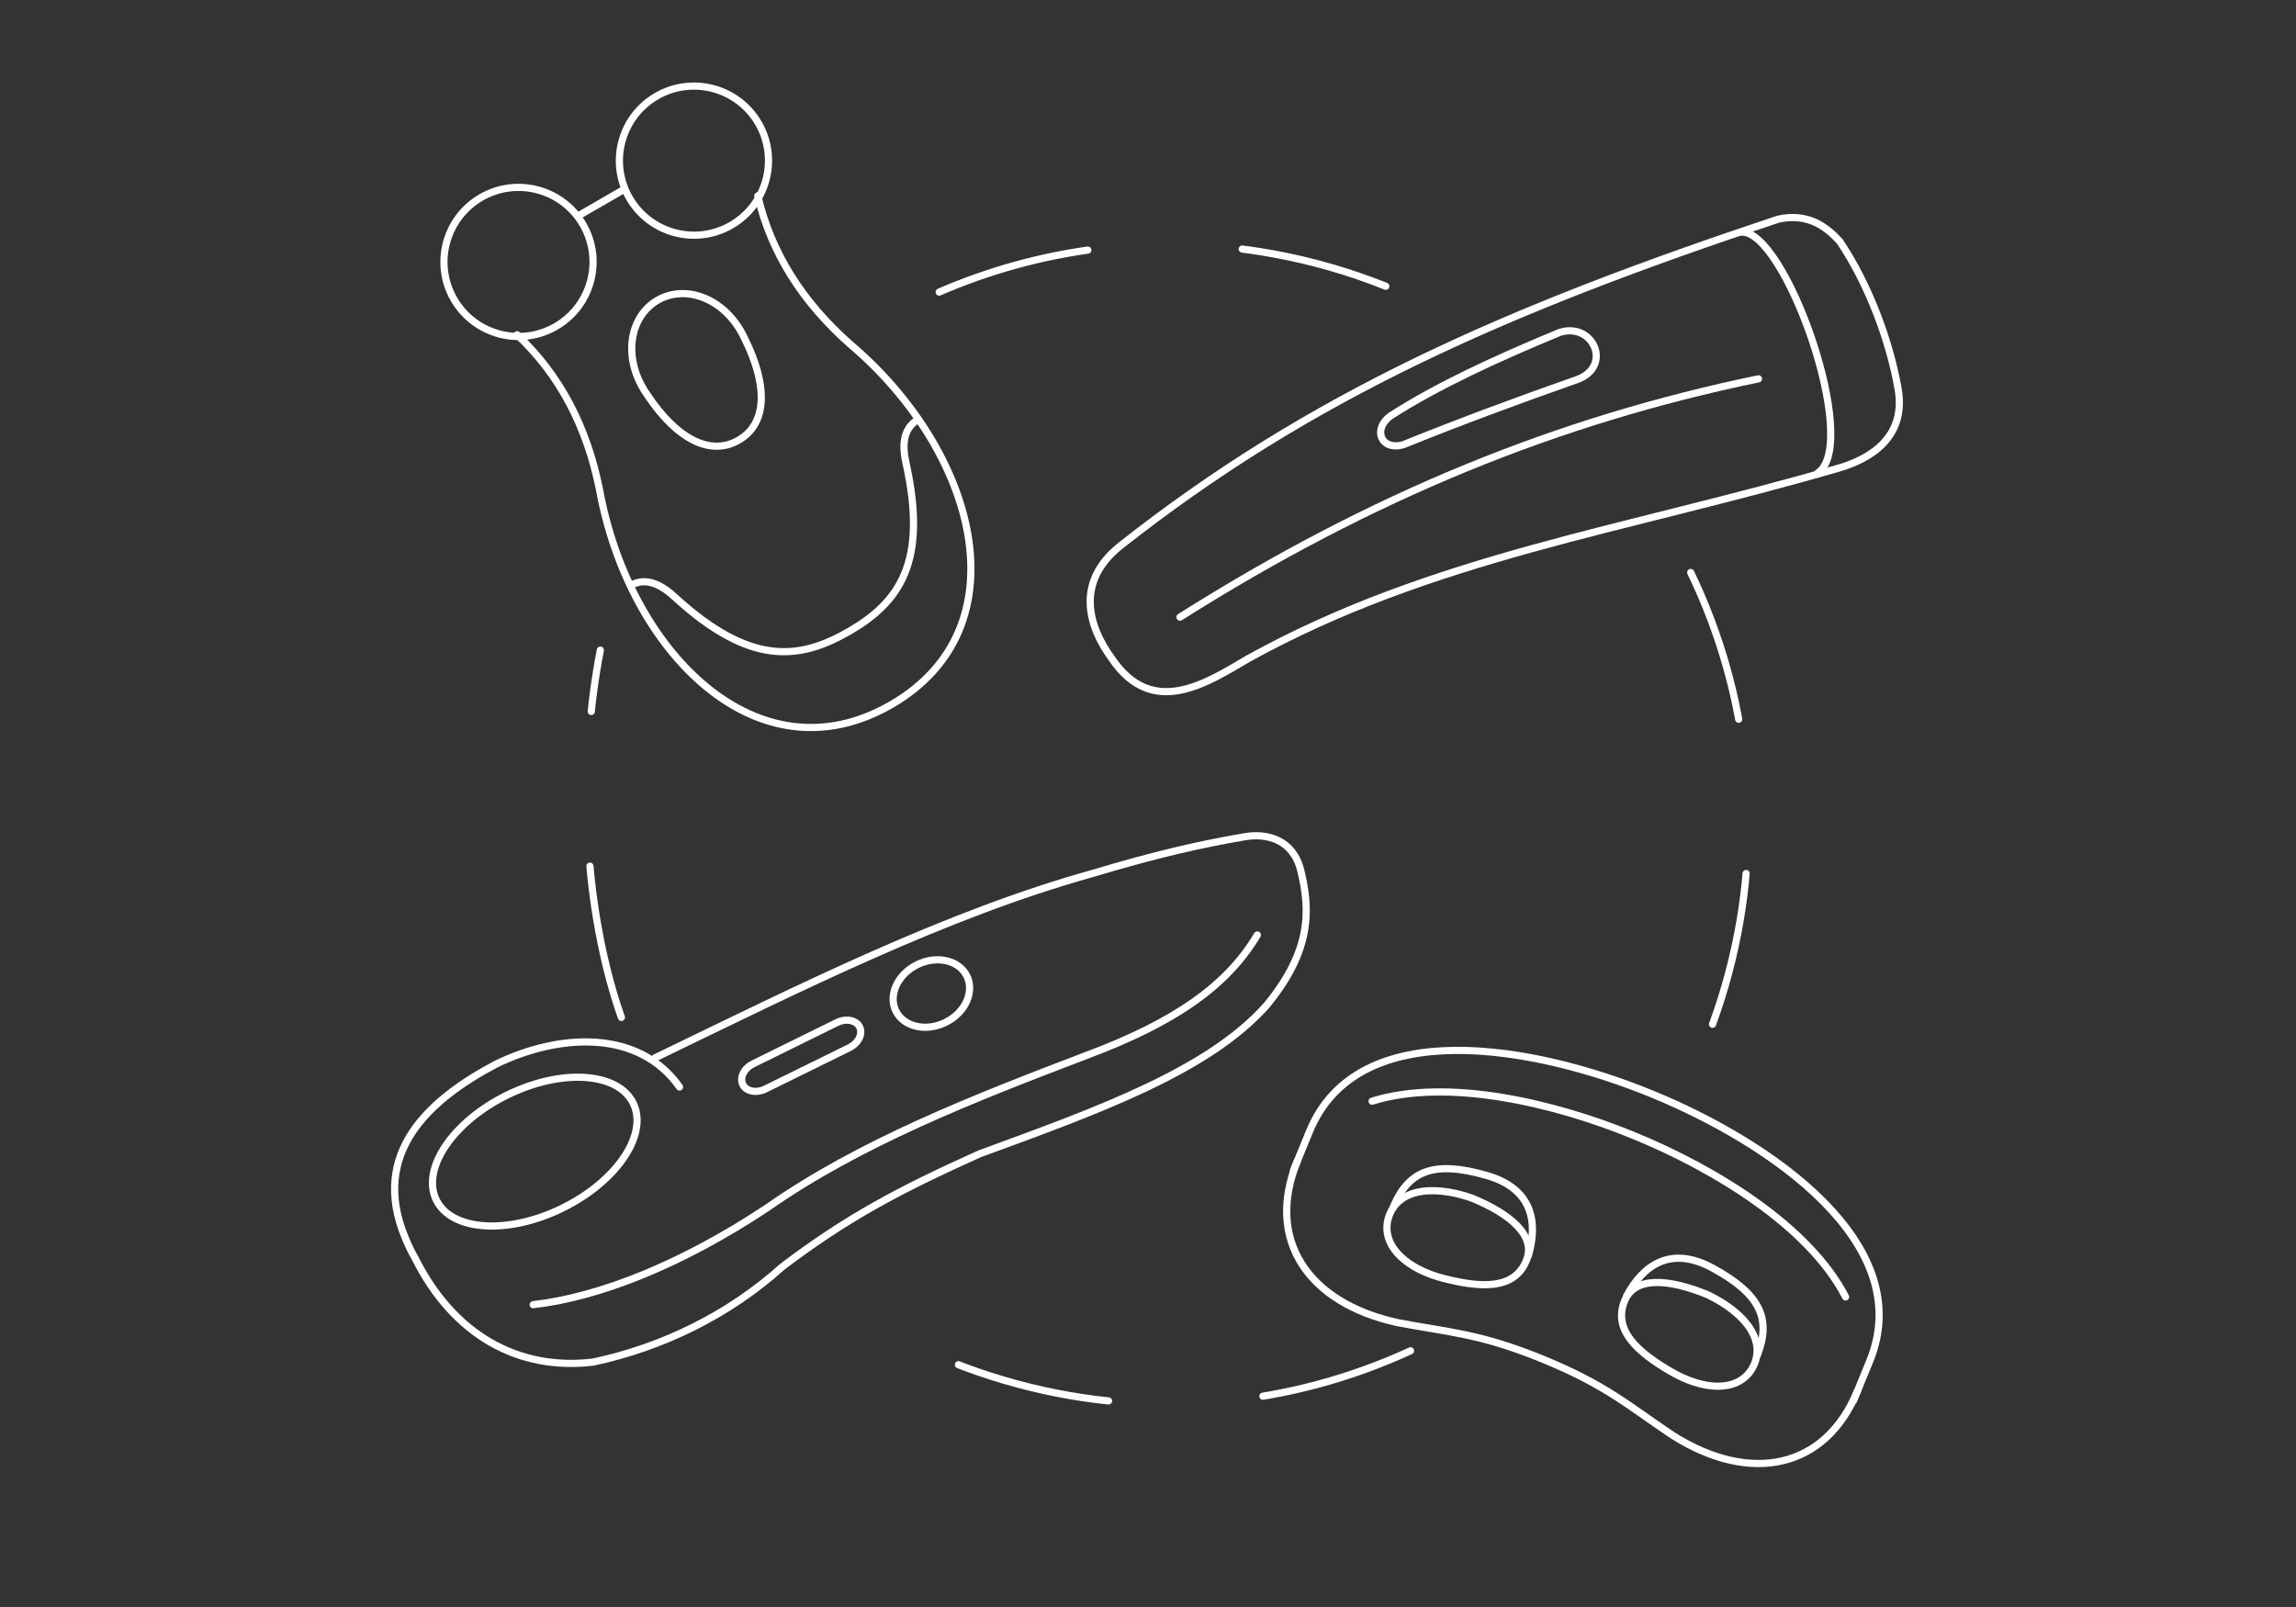 <svg width="320" height="224" viewBox="0 0 320 224" fill="none" xmlns="http://www.w3.org/2000/svg">
<rect x="0" y="0" width="320" height="224" fill="#333333" stroke="none"/>
<mask id="mask0_723_5" style="mask-type:alpha" maskUnits="userSpaceOnUse" x="0" y="0" width="320" height="224">
<rect width="320" height="224" fill="#FF0606"/>
</mask>
<g mask="url(#mask0_723_5)">
<path fill-rule="evenodd" clip-rule="evenodd" d="M77.462 45.511C72.495 48.38 66.135 46.675 63.267 41.707C60.399 36.74 62.103 30.38 67.071 27.512C72.038 24.644 78.398 26.348 81.266 31.316C84.135 36.283 82.43 42.643 77.462 45.511Z" stroke="white" stroke-miterlimit="79.84"/>
<path d="M80.876 29.922L86.71 26.555" stroke="white" stroke-miterlimit="79.84" stroke-linecap="round" stroke-linejoin="round"/>
<path d="M72.075 46.668C78.056 52.291 81.808 59.534 83.553 68.233C87.66 90.802 105.569 108.987 124.202 98.229C142.837 87.471 136.04 62.868 118.549 48.027C111.889 42.166 107.493 35.296 105.613 27.305" stroke="white" stroke-miterlimit="79.84" stroke-linecap="round" stroke-linejoin="round"/>
<path d="M87.891 81.599C90.136 80.353 92.281 81.543 94.273 83.432C104.476 92.674 111.245 92.103 118.311 88.024C125.374 83.946 129.255 78.368 126.351 64.911C125.711 62.242 125.754 59.788 127.956 58.468" stroke="white" stroke-miterlimit="79.84" stroke-linecap="round" stroke-linejoin="round"/>
<path fill-rule="evenodd" clip-rule="evenodd" d="M102.949 61.351C98.955 63.657 94.263 61.151 90.18 54.987C86.726 50.054 87.647 44.162 91.656 41.847C95.667 39.533 101.219 41.687 103.765 47.145C107.063 53.762 106.941 59.045 102.949 61.351Z" stroke="white" stroke-miterlimit="79.84"/>
<path fill-rule="evenodd" clip-rule="evenodd" d="M101.915 31.393C106.881 28.524 108.586 22.163 105.718 17.197C102.85 12.228 96.49 10.524 91.522 13.392C86.555 16.26 84.851 22.62 87.719 27.587C90.587 32.556 96.947 34.261 101.915 31.393Z" stroke="white" stroke-miterlimit="79.84"/>
<path d="M180.817 161.831C176.325 172.79 182.298 181.64 194.784 184.359C201.885 185.726 206.181 185.83 215.085 189.481C223.99 193.131 227.123 196.071 233.14 200.083C243.942 206.911 254.407 204.801 258.901 193.842" stroke="white" stroke-miterlimit="79.84" stroke-linecap="round" stroke-linejoin="round"/>
<path d="M257.226 180.779C252.145 170.915 238.954 162.892 227.721 158.288C216.599 153.728 201.757 150.206 191.231 153.496" stroke="white" stroke-miterlimit="79.84" stroke-linecap="round" stroke-linejoin="round"/>
<path d="M258.34 195.213L260.586 189.733C267.325 173.294 246.688 159.233 230.249 152.494C213.811 145.755 189.243 141.283 182.503 157.722L180.257 163.202" stroke="white" stroke-miterlimit="79.84" stroke-linecap="round" stroke-linejoin="round"/>
<path fill-rule="evenodd" clip-rule="evenodd" d="M237.982 180.463C232.503 178.217 227.832 177.903 226.428 181.326C224.743 185.437 228.291 188.491 232.805 191.142C237.318 193.792 241.989 194.107 244.079 190.963C246.448 187.134 243.425 183.072 237.982 180.463Z" stroke="white" stroke-miterlimit="79.84" stroke-linecap="round" stroke-linejoin="round"/>
<path d="M244.921 188.91C246.891 183.872 245.408 180.415 238.701 176.76C232.818 173.549 228.969 176.412 226.708 180.644" stroke="white" stroke-miterlimit="79.84" stroke-linecap="round" stroke-linejoin="round"/>
<path fill-rule="evenodd" clip-rule="evenodd" d="M205.105 166.987C210.584 169.233 214.133 172.288 212.729 175.712C211.045 179.822 206.373 179.507 201.298 178.227C196.223 176.946 192.675 173.892 193.393 170.186C194.393 165.796 199.399 165.025 205.105 166.987Z" stroke="white" stroke-miterlimit="79.84" stroke-linecap="round" stroke-linejoin="round"/>
<path d="M194.233 168.132C196.367 163.161 199.849 161.739 207.193 163.844C213.638 165.686 214.369 170.427 213.008 175.028" stroke="white" stroke-miterlimit="79.84" stroke-linecap="round" stroke-linejoin="round"/>
<path fill-rule="evenodd" clip-rule="evenodd" d="M156.035 76.171C149.985 81.084 151.534 87.139 154.982 91.831C160.664 100.192 168.187 95.194 173.966 91.804C199.651 77.596 226.672 73.89 256.294 65.238C260.878 63.908 265.74 60.789 264.531 54.123C263.333 47.392 260.411 39.58 256.4 33.628C254.568 31.647 252.064 29.644 247.853 30.543C209.973 43.144 182.62 55.154 156.035 76.171Z" stroke="white" stroke-miterlimit="79.84"/>
<path d="M253.352 65.922C259.429 61.839 248.718 31.659 242.607 32.365" stroke="white" stroke-miterlimit="79.84" stroke-linecap="round" stroke-linejoin="round"/>
<path d="M245.084 52.803C217.199 58.574 191.266 69.078 164.455 86.024" stroke="white" stroke-miterlimit="79.84" stroke-linecap="round" stroke-linejoin="round"/>
<path fill-rule="evenodd" clip-rule="evenodd" d="M217.361 46.343C222.057 44.82 224.833 51.102 219.775 52.918C211.626 55.776 203.555 58.767 195.607 61.978C192.476 62.904 191.223 59.801 193.845 57.947C200.36 53.755 208.466 50.031 217.361 46.343Z" stroke="white" stroke-miterlimit="79.84"/>
<path fill-rule="evenodd" clip-rule="evenodd" d="M60.814 167.279C58.675 162.935 63.084 156.381 70.657 152.653C78.228 148.925 86.11 149.424 88.25 153.768C90.389 158.112 85.98 164.665 78.407 168.393C70.835 172.122 62.953 171.623 60.814 167.279Z" stroke="white" stroke-miterlimit="79.84"/>
<path d="M74.316 181.86C83.515 180.802 94.986 176.279 106.939 168.344C119.858 159.299 135.62 153.131 151.5 147.083C163.825 142.476 171.07 137.345 175.238 130.324" stroke="white" stroke-miterlimit="79.84" stroke-linecap="round" stroke-linejoin="round"/>
<path d="M91.279 147.465C111.679 137.588 131.88 127.459 152.173 121.777C161.348 119.031 167.41 117.671 173.395 116.65C176.603 116.054 180.251 117.065 181.291 121.34C182.619 126.806 182.85 132.425 176.561 140.095C168.482 149.218 153.296 154.697 136.561 160.818C125.232 165.912 118.035 169.752 109.027 176.575C101.48 183.369 92.229 187.82 82.68 189.858C72.23 191.11 63.23 186.089 57.869 175.41C57.327 174.467 56.871 173.524 56.495 172.581C51.492 160.646 59.894 153.219 69.139 148.323C77.975 144.043 88.997 143.436 94.709 151.514" stroke="white" stroke-miterlimit="79.84" stroke-linecap="round" stroke-linejoin="round"/>
<path fill-rule="evenodd" clip-rule="evenodd" d="M124.86 140.925C123.767 138.706 125.097 135.812 127.828 134.467C130.559 133.123 133.662 133.833 134.756 136.052C135.848 138.27 134.519 141.164 131.788 142.509C129.057 143.854 125.953 143.143 124.86 140.925Z" stroke="white" stroke-miterlimit="79.84"/>
<path fill-rule="evenodd" clip-rule="evenodd" d="M106.691 151.79L118.371 146.039C119.642 145.414 120.287 144.12 119.811 143.154V143.153C119.335 142.186 117.916 141.909 116.645 142.534L104.966 148.286C103.694 148.912 103.049 150.207 103.525 151.173V151.174C104.001 152.141 105.42 152.417 106.691 151.79Z" stroke="white" stroke-miterlimit="79.84"/>
<path d="M86.606 141.819C83.63 133.439 81.926 122.748 81.87 113.631C81.819 105.372 82.08 98.898 83.672 90.62" stroke="white" stroke-miterlimit="79.84" stroke-linecap="round" stroke-linejoin="round" stroke-dasharray="21.59 21.59"/>
<path d="M130.895 40.714C144.967 34.612 160.928 32.44 177.152 35.33C182.732 36.325 188.077 37.87 193.141 39.902" stroke="white" stroke-miterlimit="79.84" stroke-linecap="round" stroke-linejoin="round" stroke-dasharray="21.59 21.59"/>
<path d="M235.638 79.798C243.75 96.627 246.104 116.33 240.893 135.778C239.666 140.358 238.069 144.74 236.142 148.901" stroke="white" stroke-miterlimit="79.84" stroke-linecap="round" stroke-linejoin="round" stroke-dasharray="21.59 21.59"/>
<path d="M196.591 188.286C180.046 195.91 160.844 198.019 141.886 192.939C131.945 190.276 122.935 185.868 115.097 180.132" stroke="white" stroke-miterlimit="79.84" stroke-linecap="round" stroke-linejoin="round" stroke-dasharray="21.59 21.59"/>
</g>
</svg>
